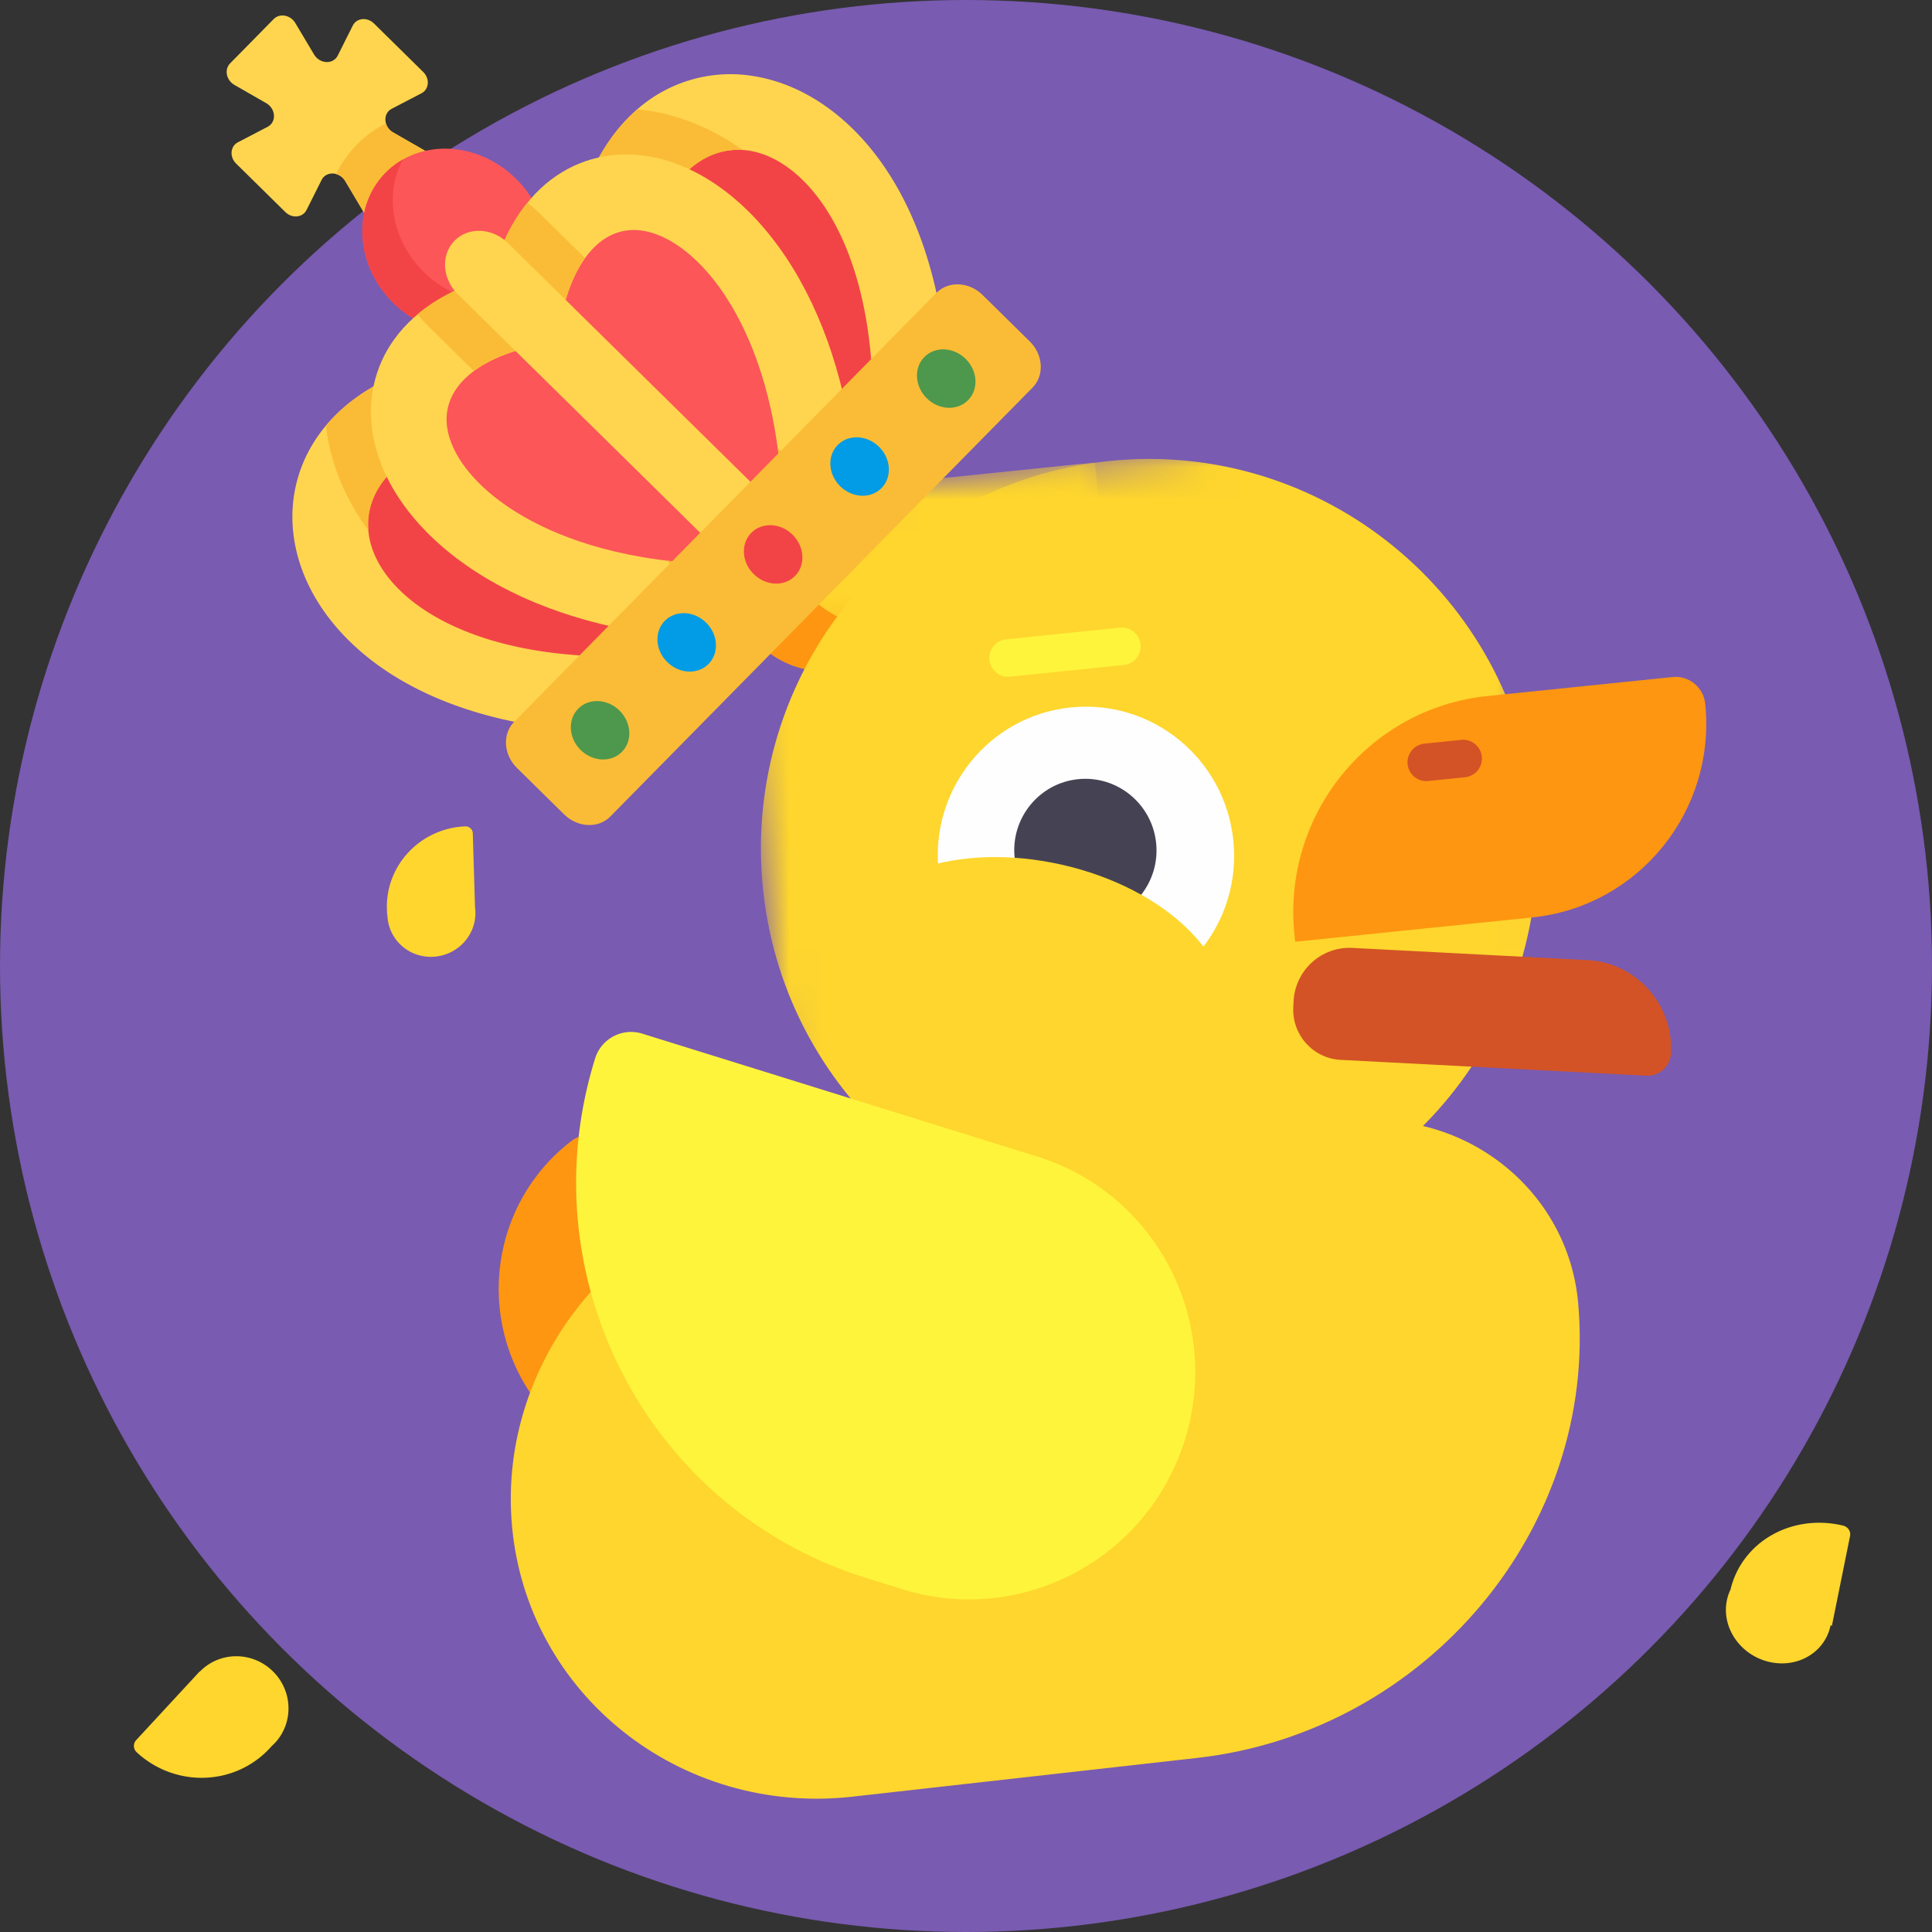 <svg xmlns="http://www.w3.org/2000/svg" width="60" height="60" fill="none" xmlns:v="https://vecta.io/nano"><rect width="100%" height="100%" fill="#333333" stroke="none"/><style><![CDATA[.B{fill-rule:evenodd}.C{fill:#fed62d}.D{fill:#ffd54f}.E{fill:#fabc36}.F{fill:#fe9611}]]></style><circle cx="30" cy="30" r="30" fill="#795bb1"/><g class="B"><path d="M18.783 35.558l3.98 5.266-5.18 3.927-.915-1.21c-1.935-2.559-1.441-6.197 1.102-8.125.318-.241.771-.177 1.013.143z" class="F"/><path d="M26.475 55.797l10.702-1.203c7.124-.801 12.45-7.155 11.835-14.121-.309-3.505-3.496-6.043-7.081-5.64l-17.137 1.927c-5.354.602-9.357 5.378-8.895 10.613s5.221 9.026 10.576 8.424z" class="C"/><path d="M33.06 20.096l-7.168.735c-1.58.162-2.992-.994-3.155-2.583-.026-.249.155-.472.402-.497l9.58-.982.341 3.327z" class="F"/></g><mask id="A" maskUnits="userSpaceOnUse" x="22" y="13" width="27" height="27" mask-type="alpha"><path d="M46.439 13.087l-23.98 2.459 2.472 24.112 23.98-2.459-2.472-24.112z" fill="#fff" class="B"/></mask><g mask="url(#A)" class="B C"><path d="M23.695 27.602c.683 6.658 6.604 11.506 13.226 10.827s11.436-6.627 10.754-13.286-6.604-11.506-13.226-10.827-11.437 6.627-10.754 13.286z"/></g><g class="B"><path d="M29.147 27.043c.261 2.542 2.522 4.393 5.05 4.134s4.367-2.53 4.106-5.073-2.522-4.393-5.05-4.134-4.367 2.53-4.106 5.073z" fill="#fefefe"/><path d="M31.509 26.633c.125 1.221 1.211 2.109 2.425 1.985s2.096-1.215 1.971-2.435-1.211-2.109-2.424-1.985-2.097 1.215-1.971 2.435z" fill="#454353"/><path d="M26.286 29.142c-.448 1.994 1.816 4.2 5.057 4.929s6.232-.296 6.68-2.29-1.816-4.2-5.056-4.929-6.232.296-6.68 2.29z" class="C"/><path d="M42 29.438l7.302.379c1.511.078 2.672 1.373 2.593 2.892-.021.407-.366.719-.77.698l-9.491-.492c-.856-.044-1.515-.779-1.47-1.64l.009-.181c.05-.964.868-1.706 1.827-1.656z" fill="#d35326"/><path d="M40.222 29.247l7.363-.755c3.308-.339 5.713-3.31 5.372-6.636-.052-.51-.506-.882-1.014-.83l-5.75.59c-3.69.378-6.374 3.693-5.993 7.404l.023.228z" class="F"/></g><mask id="B" maskUnits="userSpaceOnUse" x="23" y="14" width="12" height="6" mask-type="alpha"><path d="M23.976 15.39l10.029-1.028.462 4.504-10.029 1.028-.462-4.504z" fill="#fff" class="B"/></mask><g mask="url(#B)" class="B C"><path d="M34.467 18.867l-6.45.661c-1.976.203-3.744-1.244-3.948-3.231a.91.91 0 0 1 .808-.999l9.127-.936.462 4.505z"/></g><g class="B"><path d="M44.35 24.255l1.153-.118c.317-.032.55-.32.517-.639s-.319-.553-.636-.521l-1.153.118c-.317.033-.55.32-.517.639s.319.553.636.521z" fill="#d35326"/><path d="M31.363 21.015l3.541-.363c.317-.032.55-.32.517-.639s-.319-.553-.636-.521l-3.541.363c-.317.032-.55.32-.517.639s.319.553.636.521zm.851 14.903L19.944 32.1a1.17 1.17 0 0 0-1.463.774C16.364 39.678 20.133 46.9 26.9 49.005l.752.234c.024.008.048.013.072.015a6.93 6.93 0 0 0 .3.101c3.691 1.148 7.619-.929 8.774-4.641s-.898-7.644-4.583-8.796h0z" fill="#fff43c"/><path d="M6.202 51.907l-1.974 2.135c-.099.107-.091.275.017.376 1.195 1.106 3.046 1.049 4.135-.128l.059-.064.104-.102c.594-.642.547-1.652-.105-2.255-.643-.595-1.634-.573-2.231.044l-.005-.005zm8.55-23.732l-.069-2.296c-.004-.124-.109-.22-.235-.215-1.384.055-2.473 1.202-2.432 2.562l.005.151c0 .012.004.023.009.033.023.758.652 1.334 1.407 1.304s1.349-.656 1.327-1.397c-.001-.048-.005-.095-.012-.141zm42.14 22.312l.564-2.79c.028-.14-.069-.282-.218-.318-1.598-.382-3.142.504-3.496 1.987a1.44 1.44 0 0 0-.113.338c-.17.839.414 1.692 1.304 1.905s1.747-.294 1.917-1.132l.041.01z" class="C"/></g><path d="M15.742 9.077l-2.55 2.313-.663 2.715 2.602 3.07 3.185 1.018 2.919 1.284 2.575-2.053 2.588-3.192-1.607-3.08-1.649-3.463-2.527-1.371-1.958-.203-2.916 2.962z" fill="#fc5659"/><path d="M11.614.729c-.209-.206-.539-.174-.658.065l-.467.932c-.142.283-.558.264-.735-.033L9.171.715c-.149-.251-.484-.313-.67-.124L7.145 1.969c-.186.189-.118.522.135.668l.988.567c.3.172.325.588.044.734l-.925.482c-.237.123-.264.453-.055.659l1.53 1.507c.209.206.539.173.658-.065l.467-.932c.142-.283.558-.264.735.033l.582.979c.149.251.484.313.67.124l1.357-1.378c.186-.189.119-.522-.134-.668l-.988-.567c-.3-.172-.325-.588-.044-.734l.925-.482c.237-.123.264-.453.055-.659L11.614.729z" class="D"/><path d="M11.082 4.492a3.47 3.47 0 0 0-.646.914c.111.03.217.103.285.218l.582.979c.149.251.484.313.67.124l1.357-1.378c.186-.189.118-.522-.135-.668l-.988-.567c-.117-.067-.191-.171-.223-.282a3.47 3.47 0 0 0-.903.66z" class="E"/><path d="M16.021 5.546c1.185 1.166 1.294 2.977.243 4.044s-2.863.987-4.047-.179-1.294-2.977-.243-4.044 2.863-.987 4.047.18z" fill="#fc5659"/><path d="M13.163 8.448c-1-.985-1.234-2.429-.65-3.497a2.46 2.46 0 0 0-.54.415c-1.05 1.067-.942 2.878.243 4.044s2.997 1.247 4.047.179a2.46 2.46 0 0 0 .406-.547c-1.059.601-2.507.39-3.507-.595zm8.436 10.344l-.436.225a.42.42 0 0 1-.244.043c-2.384-.253-4.477-.967-6.054-2.064-1.015-.707-1.781-1.552-2.216-2.446l-.508-1.045-.69.806-.01.011-.04.047c-.565.689-.786 1.502-.638 2.351.178 1.022.889 2.002 2 2.758 1.319.897 3.139 1.446 5.262 1.587.123.008.241.064.331.156s.143.211.147.334a.45.45 0 0 1-.005.081l-.104.735 1.923.349 2.635-2.677-1.353-1.253zm3.947-4.013l.218-.44c.037-.075.05-.157.04-.245-.291-2.38-1.037-4.462-2.159-6.021-.722-1.004-1.58-1.757-2.48-2.177l-1.053-.492.795-.703.011-.01.046-.041c.68-.576 1.49-.81 2.341-.675 1.025.162 2.016.857 2.789 1.957.918 1.305 1.495 3.115 1.67 5.236.01.123.068.24.162.329a.51.51 0 0 0 .336.142.47.47 0 0 0 .081-.006l.733-.116.38 1.918-2.635 2.677-1.274-1.333z" fill="#f24447"/><path d="M13.12 18.902c-.927-.63-1.515-1.423-1.656-2.232-.113-.647.062-1.276.506-1.817a3.52 3.52 0 0 1 1.093-.862l-.274-2.527c-1.133.397-2.054 1.007-2.699 1.793-.832 1.014-1.166 2.284-.941 3.577.263 1.511 1.255 2.919 2.791 3.964 1.587 1.079 3.712 1.735 6.145 1.897.334.022.63-.096.835-.305a1.05 1.05 0 0 0 .295-.787c-.024-.646-.57-1.206-1.218-1.249-1.988-.133-3.675-.635-4.877-1.452zm10.274-16.54a4.38 4.38 0 0 0-3.562.997c-.769.651-1.36 1.571-1.739 2.696l2.522.262c.229-.45.512-.823.843-1.103.534-.452 1.16-.637 1.809-.535.811.128 1.613.704 2.258 1.62.836 1.189 1.365 2.867 1.529 4.853.053.648.621 1.185 1.268 1.199a1.05 1.05 0 0 0 .782-.307 1.06 1.06 0 0 0 .292-.84c-.2-2.43-.89-4.544-1.994-6.114-1.069-1.52-2.492-2.489-4.008-2.728z" class="D"/><path d="M10.123 13.215l.034.268c.161 1.043.6 2.056 1.281 2.989-.049-.578.132-1.135.531-1.621.276-.336.645-.626 1.093-.862l-.274-2.527c-1.113.39-2.022.986-2.665 1.753z" class="E"/><path d="M21.798 19.468c-.216.219-.531.338-.882.301-2.512-.266-4.731-1.028-6.418-2.201-1.653-1.151-2.694-2.626-2.93-4.153-.292-1.89.694-4.189 4.334-4.972.618-.133 1.28.273 1.478.907s-.141 1.256-.759 1.389c-1.895.408-2.915 1.364-2.731 2.558.124.805.784 1.677 1.811 2.391.923.643 2.578 1.467 5.219 1.748.649.069 1.174.647 1.173 1.291-.001.296-.112.554-.295.741z" class="D"/><path d="M21.458 5.215c.48-.407 1.034-.596 1.612-.556-.943-.666-1.963-1.089-3.009-1.233l-.269-.03c-.749.649-1.327 1.556-1.7 2.661l2.523.262c.229-.45.511-.823.843-1.104z" class="E"/><path d="M26.224 14.969c-.183.186-.44.302-.736.307-.644.011-1.23-.504-1.309-1.152-.322-2.636-1.173-4.278-1.83-5.191-.73-1.015-1.612-1.661-2.419-1.773-1.197-.165-2.137.871-2.515 2.771-.123.62-.74.969-1.377.781s-1.054-.844-.931-1.464c.726-3.652 3.009-4.674 4.903-4.412 1.531.212 3.022 1.229 4.198 2.864 1.2 1.668 1.996 3.875 2.302 6.382.043.35-.071.667-.287.887z" class="D"/><g class="E"><path d="M24.151 13.901l.029.222a1.34 1.34 0 0 0 1.193 1.149 3 3 0 0 0-.515-.674l-.707-.696zm-5.982-5.887l-1.448-1.425a3.03 3.03 0 0 0-.344-.291c-.561.693-1.013 1.657-1.27 2.95-.123.62.293 1.275.931 1.464s1.254-.161 1.377-.781c.159-.801.419-1.449.755-1.917z"/><path d="M15.901 8.44c-1.289.278-2.245.745-2.929 1.317a3.02 3.02 0 0 0 .296.339l1.448 1.426c.463-.344 1.106-.613 1.904-.785.618-.133.958-.755.759-1.389s-.861-1.04-1.478-.908zm4.799 8.968l.707.697a3 3 0 0 0 .682.504 1.34 1.34 0 0 0-1.167-1.175l-.222-.025z"/></g><path d="M24.011 17.217c-.43.437-1.173.404-1.659-.074l-8.136-8.009c-.486-.478-.53-1.22-.1-1.658s1.173-.404 1.659.074l8.136 8.009c.486.478.53 1.22.1 1.657z" class="D"/><path d="M29.08 9.095L15.968 22.416c-.372.378-.333 1.02.086 1.433l1.467 1.444c.42.413 1.062.442 1.434.064l13.112-13.32c.372-.378.334-1.02-.086-1.433l-1.467-1.444c-.42-.413-1.062-.442-1.434-.064z" class="E"/><path d="M24.614 16.605c.375.37.41.944.077 1.282s-.907.313-1.283-.057-.41-.944-.077-1.282.907-.313 1.283.057z" fill="#f24447"/><path d="M27.299 13.876c.376.37.41.944.077 1.282s-.907.313-1.283-.057-.41-.944-.077-1.282.907-.313 1.283.057z" fill="#029be5"/><path d="M29.989 11.145c.375.37.41.944.077 1.282s-.907.313-1.283-.057-.41-.944-.077-1.282.907-.313 1.283.057z" fill="#4d984d"/><path d="M21.929 19.337c.376.37.41.944.077 1.282s-.907.313-1.283-.057-.41-.944-.077-1.282.907-.313 1.283.057z" fill="#029be5"/><path d="M19.239 22.067c.375.37.41.944.077 1.282s-.907.313-1.283-.057-.41-.943-.077-1.282.907-.313 1.283.057z" fill="#4d984d"/></svg>